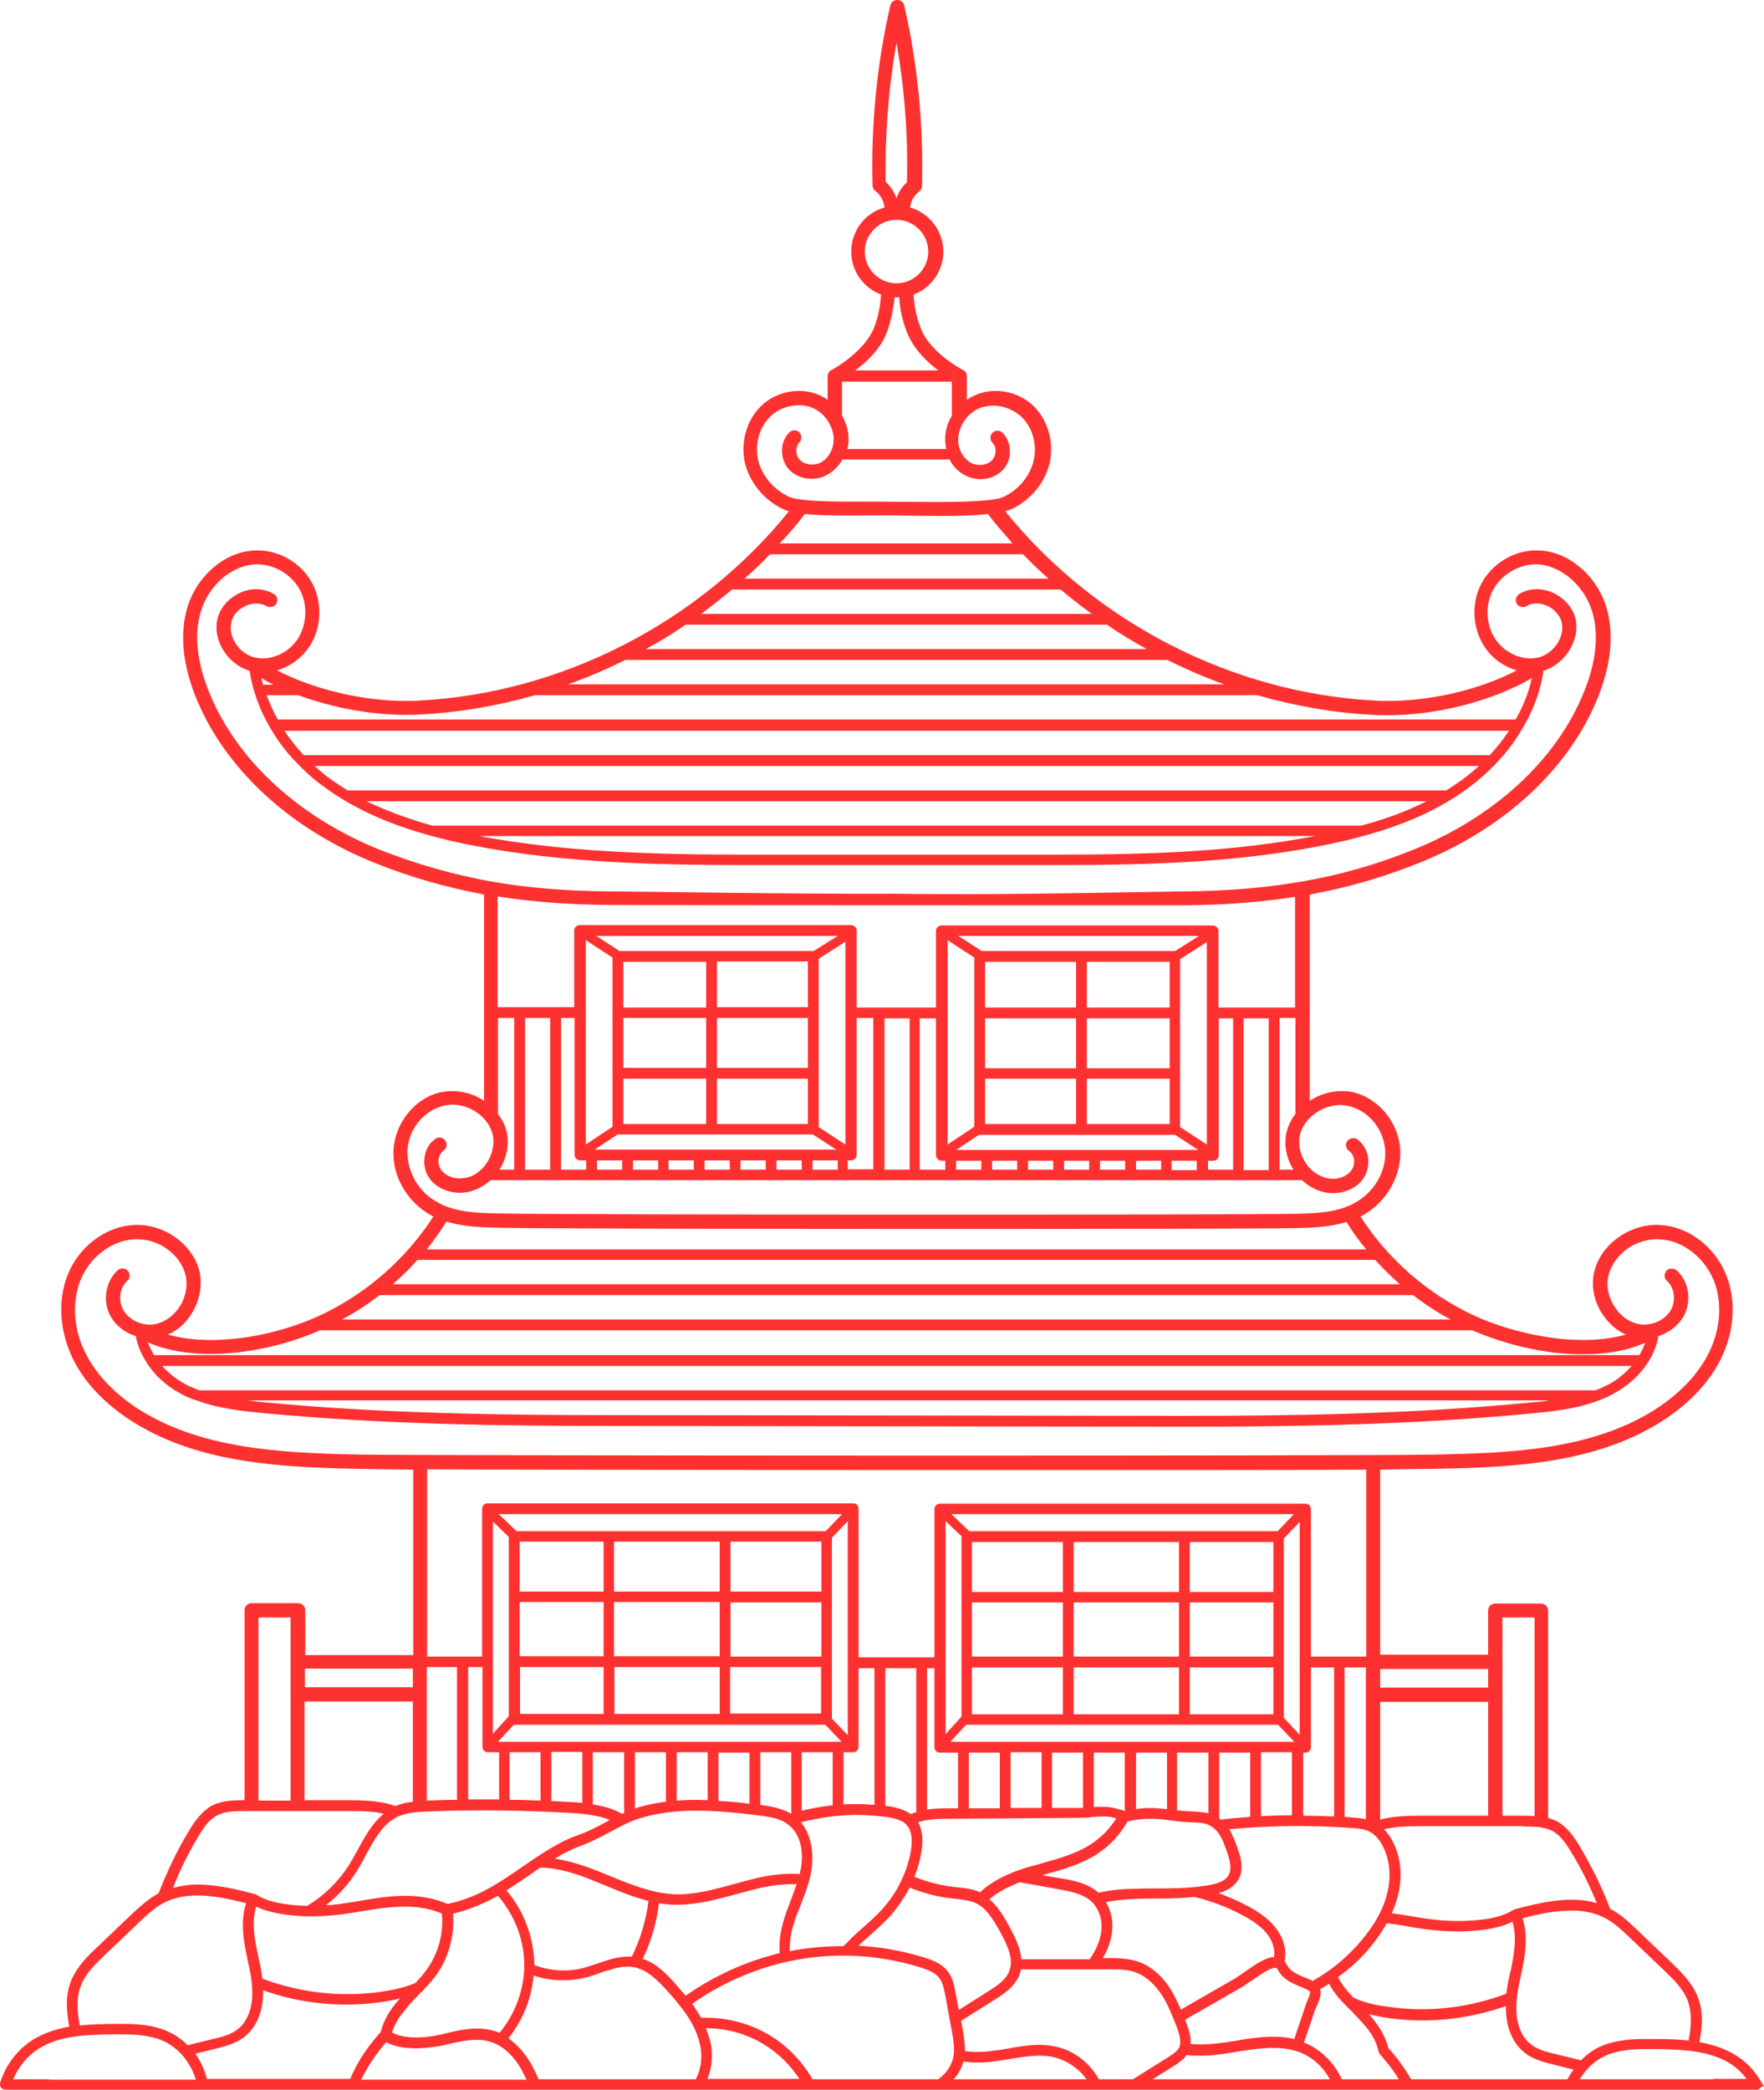<?xml version="1.0" encoding="UTF-8" standalone="no"?><svg xmlns="http://www.w3.org/2000/svg" xmlns:xlink="http://www.w3.org/1999/xlink" fill="#fe3131" height="539.9" preserveAspectRatio="xMidYMid meet" version="1" viewBox="0.0 0.0 455.9 539.9" width="455.9" zoomAndPan="magnify"><defs><clipPath id="a"><path d="M 0 0 L 455.898 0 L 455.898 539.898 L 0 539.898 Z M 0 0"/></clipPath></defs><g><g clip-path="url(#a)" id="change1_1"><path d="M 455.398 538.199 C 455.301 538.102 455.301 538 455.199 537.898 C 453.5 535 451.301 532.602 448.602 531 C 445.699 529.199 442.5 528.199 439.199 527.602 C 440 523.801 440.301 519.602 438.699 515.699 C 437.199 512.102 434.301 509.301 431.801 506.898 L 422.898 498.398 C 420.898 496.5 418.898 494.602 416.398 493.301 C 416.301 493.199 416.199 493.199 416.102 493.102 C 414 487.5 411.301 482.102 408.199 476.898 C 406.801 474.602 405.102 472.102 402.5 470.602 C 401.699 470.199 400.898 469.898 400.102 469.699 L 400.102 416.102 C 400.102 415.102 399.301 414.301 398.301 414.301 L 386.398 414.301 C 385.398 414.301 384.602 415.102 384.602 416.102 L 384.602 427.5 L 356.699 427.5 L 356.699 379.699 C 361.5 379.602 366 379.5 370.398 379.5 C 389.102 379.102 412.398 378.602 430.398 366.602 C 436.898 362.301 441.898 356.898 444.801 351 C 448.199 344 448.801 336.199 446.199 329.602 C 443.398 322.301 436.602 317 429.301 316.5 C 421.398 315.898 413.602 321.5 412 328.699 C 411.102 332.5 412.102 336.898 414.699 340.301 C 416.199 342.301 418.102 343.898 420.199 344.801 C 417 345.699 413.301 346.199 409.199 346.199 C 407.602 346.199 406 346.102 404.398 346 C 396.5 345.301 387.898 343.102 380.801 339.801 C 369 334.301 358.699 325.301 351.602 314.301 C 351.699 314.199 351.898 314.199 352 314.102 C 358.301 310.699 362.199 303.898 361.898 297.102 C 361.5 289.898 356.102 283.5 349.301 282.102 C 348.5 281.898 347.602 281.898 346.699 281.898 C 343.801 281.898 340.898 282.801 338.5 284.398 L 338.5 231.102 C 348 229.398 357 226.801 366.102 223.199 C 388.102 214.602 405.199 199.102 412.801 180.602 C 416.398 171.801 417.199 163.898 415.199 157 C 414 153 411.602 149.301 408.398 146.602 C 405 143.699 401.102 142.199 397.102 142.199 L 396.801 142.199 C 391 142.301 385.602 145.699 382.898 150.699 C 380.199 155.699 380.5 162.199 383.602 167 C 385.5 170 388.602 172.199 392 173.199 C 382.602 178.102 370.102 181.102 358.602 181.102 C 357.5 181.102 356.398 181.102 355.398 181 C 318.602 179.102 283.102 160.898 259.801 132.102 C 260.5 131.898 261 131.699 261.5 131.5 C 266.301 129.199 270 124.801 271.199 119.898 C 272.5 114.699 271 108.898 267.398 105.199 C 264.801 102.5 261.102 101 257.301 101 C 255.602 101 254 101.301 252.5 101.898 C 251.602 102.301 250.699 102.699 249.898 103.301 L 249.898 97.199 C 249.898 96.5 249.5 95.898 248.898 95.602 C 244.602 93.301 239.398 89.102 237.801 84.398 C 236.801 81.699 236.301 79.102 236.102 76.102 C 240.602 74.398 243.801 70.102 243.801 65 C 243.801 59.602 240.102 55 235.199 53.602 C 235.301 52.898 235.5 52.199 235.801 51.602 C 236.199 50.699 236.898 50 237.602 49.398 C 238 49.102 238.301 48.602 238.301 48 C 238.699 32.398 237.199 16.699 233.699 1.398 C 233.5 0.602 232.801 0 231.898 0 C 231 0 230.301 0.602 230.102 1.398 C 226.602 16.602 225.102 32.301 225.5 47.898 C 225.5 48.5 225.801 49 226.199 49.301 C 227 49.898 227.602 50.699 228 51.5 C 228.301 52.102 228.5 52.898 228.602 53.602 C 223.602 55 220 59.602 220 65 C 220 70.102 223.199 74.398 227.699 76.102 C 227.5 79.102 227 81.699 226 84.398 C 224.301 89 219.199 93.199 214.898 95.602 C 214.301 95.898 213.898 96.5 213.898 97.199 L 213.898 103.301 C 213.102 102.699 212.301 102.301 211.301 101.898 C 209.801 101.301 208.199 101 206.5 101 C 202.699 101 199 102.5 196.398 105.199 C 192.801 108.898 191.301 114.699 192.602 119.898 C 193.898 124.801 197.5 129.199 202.301 131.5 C 202.699 131.699 203.301 131.898 203.898 132.102 C 180.602 160.898 145.102 179.102 108.301 181 C 107.199 181.102 106.199 181.102 105.102 181.102 C 93.5 181.102 81.102 178.102 71.602 173.199 C 75 172.199 78 170 80 167 C 83.102 162.199 83.398 155.801 80.699 150.699 C 78 145.602 72.5 142.301 66.801 142.199 L 66.5 142.199 C 62.5 142.199 58.602 143.699 55.199 146.602 C 52 149.301 49.602 153 48.398 157 C 46.398 163.898 47.199 171.801 50.801 180.602 C 58.398 199 75.398 214.5 97.5 223.199 C 106.602 226.801 115.5 229.301 125.102 231.102 L 125.102 284.398 C 122.699 282.801 119.898 281.898 116.898 281.898 C 116 281.898 115.199 282 114.301 282.102 C 107.5 283.398 102.102 289.898 101.699 297.102 C 101.301 303.898 105.301 310.699 111.602 314.102 C 111.699 314.199 111.898 314.199 112 314.301 C 104.898 325.301 94.602 334.301 82.801 339.801 C 75.699 343.102 67.102 345.398 59.199 346 C 57.602 346.102 56 346.199 54.398 346.199 C 50.301 346.199 46.602 345.699 43.398 344.801 C 45.5 343.898 47.398 342.398 48.898 340.301 C 51.398 336.898 52.398 332.602 51.602 328.699 C 50 321.5 42.199 315.898 34.301 316.5 C 27 317 20.199 322.301 17.398 329.602 C 14.898 336.102 15.398 343.898 18.801 351 C 21.699 356.898 26.699 362.301 33.199 366.602 C 50.102 377.801 71.199 379.102 93.199 379.5 C 97.801 379.602 102.301 379.602 106.801 379.699 L 106.801 427.602 L 78.898 427.602 L 78.898 416 C 78.898 415 78.102 414.199 77.102 414.199 L 65 414.199 C 64 414.199 63.199 415 63.199 416 L 63.199 465.102 C 60.602 465.102 57.301 465.102 54.602 466.602 C 52 468.102 50.301 470.602 48.898 472.898 C 45.801 478 43.199 483.5 41 489.102 C 40.898 489.199 40.801 489.199 40.699 489.301 C 38.199 490.699 36.199 492.602 34.199 494.398 L 25.301 502.898 C 22.699 505.301 19.898 508.102 18.398 511.699 C 16.801 515.602 17.199 519.801 17.898 523.602 C 14.602 524.199 11.398 525.199 8.5 527 C 4.5 529.5 1.398 533.602 0 538.199 C 0 538.301 0 538.301 0 538.398 C 0 538.5 0 538.5 0 538.602 C 0 538.602 0 538.602 0 538.699 C 0 538.801 0 538.898 0.102 539 C 0.102 539.102 0.102 539.199 0.199 539.199 C 0.199 539.301 0.301 539.301 0.301 539.398 C 0.398 539.5 0.398 539.5 0.5 539.602 C 0.602 539.699 0.602 539.699 0.699 539.699 C 0.801 539.699 0.898 539.801 0.898 539.801 C 0.898 539.801 0.898 539.801 1 539.801 C 1.102 539.801 1.301 539.898 1.398 539.898 L 454 539.898 C 454.602 539.898 455.102 539.5 455.301 539 L 455.898 539.102 Z M 421 500.398 L 429.898 508.898 C 432.199 511.102 434.898 513.602 436.102 516.699 C 437.398 520 437.102 523.801 436.398 527.199 C 433.699 526.898 430.898 526.801 428.5 526.801 C 427.5 526.801 426.398 526.801 425.301 526.801 C 421.699 526.801 417.602 527 413.699 528.699 C 411.801 529.5 410.102 530.801 408.602 532.301 L 402.102 530.699 C 399.898 530.199 397.5 529.602 395.699 528.199 C 393.199 526.301 391.801 522.801 391.898 518.5 C 391.898 515.801 392.5 513 393.102 510.301 C 393.301 509.199 393.602 508 393.801 506.801 C 394.301 503.898 394.801 499.602 393.5 495.602 C 397.602 494.5 401.898 493.602 406.102 493.602 C 409.602 493.602 412.602 494.301 415.102 495.699 C 417.301 496.898 419.199 498.699 421 500.398 Z M 388.301 417.898 L 396.602 417.898 L 396.602 469.199 C 395.699 469.199 394.801 469.102 393.898 469.102 L 388.301 469.102 Z M 393.898 471.801 L 393.898 471.898 C 396.301 471.898 399.102 471.898 401.301 473.102 C 403.301 474.199 404.801 476.398 406 478.398 C 408.602 482.602 410.801 487.102 412.699 491.699 C 410.699 491.102 408.602 490.801 406.199 490.801 C 401.199 490.801 395.898 492.102 391.398 493.301 C 391.301 493.301 391.301 493.398 391.199 493.398 C 391.102 493.398 391.102 493.398 391 493.5 C 387.199 496 380.398 496.301 376.699 496.301 C 374.801 496.301 372.801 496.199 371.199 496 C 368.898 495.801 366.602 495.398 364.301 495 C 362.898 494.801 361.301 494.5 359.699 494.301 C 360.5 492.5 361.102 490.699 361.5 488.898 C 362.602 483.801 361.801 478.699 359.398 474.801 C 358.898 474 358.301 473.199 357.699 472.602 C 360.801 471.898 364.102 471.801 367.398 471.801 Z M 306.602 522.602 C 306.5 522.301 306.398 522.102 306.301 521.801 L 320.602 513.602 C 321.5 513.102 322.5 512.301 323.699 511.602 C 325.602 510.199 328.199 508.398 329.602 508.398 C 329.699 508.398 329.801 508.398 329.801 508.398 C 329.898 508.398 330 508.5 330.199 508.801 C 331.5 511.398 334.102 512.5 336.199 513.301 C 337.102 513.699 338.102 514.102 338.5 514.5 C 338.801 514.801 338.199 516.102 337.898 516.898 C 337.699 517.301 337.5 517.801 337.398 518.199 L 334.5 526.801 C 332.801 526.398 331.102 526.199 329.102 526.199 C 325.801 526.199 322.398 526.699 319.102 527.301 L 318.5 527.398 C 315.898 527.801 313 528.199 310.301 528.199 C 309.398 528.199 308.602 528.102 307.699 528.102 C 307.898 526.398 307.301 524.5 306.602 522.602 Z M 201.5 504.602 C 192.801 506.699 184.5 510.5 177.199 515.602 C 176.301 514.602 175.5 513.602 174.602 512.602 C 172.199 509.898 169.602 507.199 166.102 506.102 C 168.301 501.602 169.699 496.699 170.301 491.699 C 171.5 491.898 172.801 492.102 174 492.102 C 174.398 492.102 174.801 492.102 175.199 492.102 C 180.301 492.102 185.301 490.699 190.199 489.398 C 191.398 489.102 192.699 488.699 193.898 488.398 C 196.5 487.699 200.5 486.801 204.5 486.801 C 205 486.801 205.398 486.801 205.898 486.801 C 205.398 488.199 204.898 489.5 204.398 490.898 C 203.699 492.801 202.898 494.699 202.398 496.699 C 201.602 499.5 201.301 502.102 201.5 504.602 Z M 107.898 515.699 C 108.301 515.199 109.301 514.301 109.301 514.301 C 110.5 513 111.699 511.699 112.801 510.199 C 116 505.699 117.5 500 117.102 494.398 C 121.398 493.398 125.199 491.699 128.699 489.801 C 133.102 494.898 135.602 501.5 135.5 508.102 C 135.398 514.199 133.102 520.398 129.102 525.199 C 128.699 525 128.199 524.801 127.699 524.699 C 126.301 524.301 124.898 524.102 123.301 524.102 C 120.5 524.102 117.699 524.699 115 525.398 L 113.699 525.699 C 111.699 526.102 109.602 526.398 107.699 526.398 C 105.102 526.398 102.898 526 101.301 525.102 C 102 523 103.102 521.199 104.102 520 C 105.199 518.5 106.5 517.102 107.898 515.699 Z M 99.602 514.398 C 96.301 515 92.898 515.199 89.602 515.199 C 82.102 515.199 74.801 513.801 67.801 511.199 C 67.602 509.301 67.199 507.5 66.801 505.699 C 66.602 504.602 66.301 503.398 66.102 502.301 C 65.398 498.301 65.398 495.199 66.199 492.602 C 70.602 494.699 76.898 495.102 80.398 495.102 C 82.398 495.102 84.398 495 86.301 494.801 C 88.699 494.602 91 494.199 93.398 493.801 C 96.801 493.199 100.398 492.699 103.898 492.602 C 107.699 492.5 111.301 493.102 114.199 494.398 C 114.699 499.398 113.301 504.602 110.398 508.699 C 109.5 510 108.398 511.199 107.398 512.301 C 105.301 513.199 102.801 513.898 99.602 514.398 Z M 130.898 488.398 C 132.898 487.102 134.898 485.801 136.898 484.398 C 137.801 483.801 138.699 483.102 139.602 482.5 C 144.602 482.602 149.602 484.301 153.398 485.898 C 154.398 486.301 156.602 487.199 156.602 487.199 C 160.199 488.699 163.801 490.199 167.602 491.102 C 167 496.102 165.5 501 163.301 505.5 C 163 505.5 162.699 505.5 162.398 505.5 C 159.602 505.5 157 506.398 154.398 507.301 C 153.102 507.699 151.801 508.199 150.5 508.5 C 146.5 509.5 142.102 509.199 138.102 507.699 C 138 500.699 135.5 493.801 130.898 488.398 Z M 128.699 450 L 132.801 445.602 C 132.898 445.602 132.898 445.602 133 445.602 L 213.301 445.602 L 217.5 450 Z M 150.5 452.602 L 150.5 465.801 C 149.602 465.699 148.699 465.602 147.801 465.602 C 146 465.5 144.301 465.398 142.5 465.301 L 142.5 452.602 Z M 139.699 452.699 L 139.699 465.199 C 137 465.102 134.398 465 131.699 465 L 131.699 452.699 Z M 110.398 428 L 110.398 379.602 C 124.102 379.801 340.199 379.898 353.102 379.699 L 353.102 428 L 338.801 428 L 338.801 389.898 C 338.801 389.102 338.199 388.5 337.398 388.5 L 242.898 388.5 C 242.102 388.5 241.5 389.102 241.5 389.898 L 241.5 428.199 L 221.898 428.199 L 221.898 389.801 C 221.898 389 221.301 388.398 220.5 388.398 L 126 388.398 C 125.199 388.398 124.602 389 124.602 389.801 L 124.602 428 Z M 118.102 430.699 L 118.102 465 C 115.602 465 110.398 465.199 110.301 465.199 L 110.301 430.699 Z M 353 430.801 L 353 470 C 352 469.801 351 469.699 349.898 469.602 C 349.102 469.5 348.301 469.5 347.5 469.398 L 347.5 430.801 Z M 336.801 452.801 L 337.398 452.801 C 338.199 452.801 338.801 452.199 338.801 451.398 L 338.801 430.801 L 344.801 430.801 L 344.801 469.301 C 342.102 469.199 339.398 469.102 336.801 469.102 Z M 245.602 450 L 249.699 445.602 L 330.301 445.602 L 334.5 450 Z M 333.898 452.699 L 333.898 469 C 331.199 469 328.5 469.102 325.898 469.199 L 325.898 452.699 Z M 323.102 452.801 L 323.102 469.398 C 320.602 469.602 318 469.801 315.5 470.102 C 315.398 470 315.199 469.898 315.102 469.801 L 315.102 452.801 Z M 312.301 452.801 L 312.301 468.5 C 310.801 468.102 309.301 468.102 308 468 C 306.801 468 305.5 467.801 304.199 467.699 L 304.199 452.801 Z M 301.602 452.801 L 301.602 467.398 C 300.199 467.301 298.801 467.102 297.301 467.102 C 296 467.102 294.801 467.199 293.602 467.398 L 293.602 452.801 Z M 238.102 478.602 C 238.699 475.398 238.398 472.801 237.301 470.801 C 239.301 470.102 241.801 469.898 244.301 469.898 C 244.301 469.898 280.398 469.699 281.199 469.602 L 281.301 469.602 C 281.398 469.602 281.5 469.602 281.602 469.5 C 282.699 469.398 284 469.301 285.102 469.301 C 286.199 469.301 286.898 469.398 287.398 469.5 C 287.801 469.602 288.102 469.699 288.5 469.801 C 286.801 472.5 284.5 474.801 281.898 476.5 C 278.199 478.898 273.801 480.102 269.602 481.301 C 268.199 481.699 266.801 482.102 265.301 482.5 C 260.102 484.102 256.102 486.199 253.301 488.898 C 253.199 488.898 253.199 488.801 253.102 488.801 C 251.301 488 249.301 487.801 247.5 487.602 C 247.199 487.602 246.801 487.5 246.5 487.5 C 243 487.102 239.602 486.199 236.301 484.898 C 237.102 483.102 237.699 480.898 238.102 478.602 Z M 235.398 468.699 C 233.602 467.398 231.301 466.898 229.301 466.602 C 229.102 466.602 229 466.602 228.801 466.602 L 228.801 431 L 236.801 431 L 236.801 468.199 C 236.301 468.301 235.898 468.5 235.398 468.699 Z M 242.898 452.801 L 247.602 452.801 L 247.602 467.199 L 244.301 467.199 C 242.699 467.199 241.102 467.301 239.602 467.5 L 239.602 431 L 241.5 431 L 241.5 451.398 C 241.5 452.199 242.102 452.801 242.898 452.801 Z M 307.5 428 L 307.5 414 L 329.102 414 L 329.102 428 Z M 329.102 430.801 L 329.102 442.898 L 307.5 442.898 L 307.5 430.801 Z M 307.5 411.301 L 307.5 398.398 L 329.102 398.398 L 329.102 411.301 Z M 250.5 395.602 L 245.898 391.199 L 334.398 391.199 L 330.199 395.602 Z M 277.5 428 L 277.5 414 L 304.699 414 L 304.699 428 Z M 304.699 430.801 L 304.699 442.898 L 277.5 442.898 L 277.5 430.801 Z M 277.5 411.301 L 277.5 398.398 L 304.699 398.398 L 304.699 411.301 Z M 251.199 428 L 251.199 414 L 274.699 414 L 274.699 428 Z M 274.699 430.801 L 274.699 442.898 L 251.199 442.898 L 251.199 430.801 Z M 251.199 411.301 L 251.199 398.398 L 274.699 398.398 L 274.699 411.301 Z M 248.5 396.898 L 248.5 443.5 L 244.398 448 L 244.398 392.996 Z M 250.398 467.199 L 250.398 452.801 L 258.398 452.801 L 258.398 467.199 Z M 261.199 467.102 L 261.199 452.699 L 269.199 452.699 L 269.199 467.102 Z M 271.898 467.102 L 271.898 452.801 L 279.898 452.801 L 279.898 467.102 C 279.602 467.102 279.199 467.102 279 467.102 Z M 288.301 467.199 C 287.5 467 286.5 466.801 285.102 466.801 C 284.301 466.801 283.5 466.801 282.699 466.898 L 282.699 452.801 L 290.699 452.801 L 290.699 467.898 C 290.301 467.699 289.801 467.602 289.398 467.5 C 289.102 467.398 288.699 467.301 288.301 467.199 Z M 331.801 443.801 L 331.801 397.5 L 335.898 393.199 L 335.898 448.199 Z M 188.801 428 L 188.801 414 L 212.301 414 L 212.301 428 Z M 212.199 430.699 L 212.199 442.699 L 188.699 442.699 L 188.699 430.699 Z M 188.801 411.199 L 188.801 398.301 L 212.199 398.301 L 212.301 398.398 L 212.301 411.199 Z M 133.5 395.602 L 128.898 391.199 L 217.602 391.199 L 213.398 395.602 Z M 158.699 427.898 L 158.699 413.898 L 186 413.898 L 186 427.898 Z M 186 430.699 L 186 442.801 L 158.801 442.801 L 158.801 430.699 Z M 158.699 411.199 L 158.699 398.301 L 186 398.301 L 186 411.199 Z M 134.301 427.898 L 134.301 413.898 L 156 413.898 L 156 427.898 Z M 156 430.699 L 156 442.801 L 134.398 442.801 L 134.398 430.699 Z M 134.301 411.199 L 134.301 398.301 L 156 398.301 L 156 411.199 Z M 131.5 397.102 L 131.5 443.398 L 127.398 447.898 L 127.398 393.102 Z M 215 397.301 L 219.102 393 L 219.102 448.301 L 215 444 Z M 218 452.699 L 220.5 452.699 C 221.301 452.699 221.898 452.102 221.898 451.301 L 221.898 431 L 226 431 L 226 466.301 C 224.5 466.199 223.102 466.102 221.602 466.102 C 220.398 466.102 219.199 466.102 218 466.199 Z M 121 430.699 L 124.699 430.699 L 124.699 451.301 C 124.699 452.102 125.301 452.699 126.102 452.699 L 129 452.699 L 129 464.898 C 126.301 464.898 123.602 464.898 121 464.898 Z M 215.199 452.699 L 215.199 466.398 C 212.5 466.699 209.801 467.199 207.199 467.801 L 207.199 452.699 Z M 204.5 452.699 L 204.5 468.602 C 201.898 467.102 198.801 466.602 196.5 466.301 L 196.5 452.699 Z M 193.699 452.801 L 193.699 466 C 191.102 465.699 188.398 465.398 185.699 465.301 L 185.699 452.801 Z M 182.898 452.699 L 182.898 465.102 C 182 465.102 181.102 465 180.199 465 C 178.398 465 176.602 465.102 174.898 465.199 L 174.898 452.699 Z M 172.102 452.699 L 172.102 465.5 C 169.5 465.801 167.102 466.301 164.801 467 C 164.602 467.102 164.301 467.199 164.102 467.301 L 164.102 452.699 Z M 153.199 452.699 L 161.301 452.699 L 161.301 468.398 C 161.102 468.5 160.898 468.602 160.699 468.602 C 158.5 467.301 155.898 466.602 153.199 466.199 Z M 165.602 469.699 C 169.898 468.398 174.699 467.801 180.199 467.801 C 185.5 467.801 190.898 468.398 195.898 469 C 199 469.398 201.699 469.801 203.699 471.398 C 207.301 474.102 207.699 479.199 206.898 483.199 C 206.801 483.5 206.699 483.898 206.699 484.199 C 206 484.102 205.301 484.102 204.602 484.102 C 200.301 484.102 196.102 485 193.301 485.801 C 192 486.102 190.801 486.5 189.5 486.801 C 184.5 488.199 179.301 489.602 174.199 489.398 C 168.5 489.102 163 486.898 157.699 484.699 C 157.699 484.699 155.5 483.801 154.5 483.398 C 151.398 482.199 147.5 480.801 143.398 480.199 C 145.602 478.801 147.898 477.699 150.301 476.801 C 152.801 475.898 155.199 474.602 157.5 473.398 C 160.102 472 162.801 470.5 165.602 469.699 Z M 205 497.5 C 205.5 495.602 206.301 493.801 207 492 C 208 489.398 209.102 486.602 209.602 483.801 C 210.398 479.699 210 474.398 207 470.801 C 211.699 469.602 216.699 468.898 221.602 468.898 C 224 468.898 226.5 469.102 228.898 469.398 C 230.898 469.699 233.199 470.102 234.398 471.602 C 235.602 473 235.898 475.199 235.398 478.301 C 234.398 483.699 232 488.699 228.398 492.801 C 226.699 494.801 224.699 496.5 222.699 498.301 C 221.602 499.301 220.5 500.199 219.5 501.301 C 219 501.801 218.5 502.301 218 502.801 C 213.301 502.801 208.699 503.199 204.102 504.102 C 204.102 502 204.301 499.801 205 497.5 Z M 224.602 500.199 C 226.602 498.398 228.699 496.602 230.5 494.5 C 232.301 492.398 233.801 490.102 235.102 487.699 C 238.699 489.102 242.398 490.102 246.199 490.5 L 247.199 490.602 C 248.898 490.801 250.602 491 252 491.602 C 255 492.898 256.801 496.102 258.699 499.5 C 260.398 502.699 262 506.102 260.898 509.102 C 260.102 511.398 257.801 513 255.199 514.602 L 247.801 519.301 L 247 515 C 246.699 513.199 246.301 511.102 245 509.398 C 243.5 507.398 241.102 506.398 238.699 505.699 C 233.199 504 227.602 503 221.898 502.699 C 222.699 501.898 223.699 501 224.602 500.199 Z M 261.102 498.199 C 259.801 495.801 258.199 492.801 255.699 490.699 C 257.699 489 260.301 487.5 263.602 486.301 L 273.602 488.102 C 276.301 488.602 279.801 489.199 282 491.199 C 283.699 492.699 284.699 495.199 284.699 497.699 C 284.699 501 283.102 504 281.801 505.898 C 281.699 506 281.699 506.102 281.602 506.199 L 264 506.199 C 263.699 503.301 262.398 500.602 261.102 498.199 Z M 283.898 489 C 281.102 486.5 277.301 485.801 274.199 485.301 L 269.398 484.5 C 269.699 484.398 270 484.301 270.301 484.199 C 274.699 483 279.301 481.699 283.398 479.102 C 286.699 477 289.5 474 291.398 470.602 C 293.301 470.102 295.199 469.898 297.199 469.898 C 299.301 469.898 301.301 470.102 303.199 470.398 C 304.699 470.602 306.301 470.801 307.898 470.801 C 309.602 470.898 311.602 470.898 313 471.801 C 313 471.801 313.102 471.801 313.102 471.898 C 315.102 473.102 316.102 475.5 317 478.199 C 317.801 480.301 318.5 482.801 317.5 484.5 C 316.602 486.102 314.301 486.699 312.699 487 C 308.301 487.801 303.699 487.898 299.199 487.898 C 297.199 487.898 295.199 487.898 293.102 488 C 289.699 488 286.602 488.398 283.898 489 Z M 285.801 491.398 C 288 491 290.5 490.699 293.398 490.602 C 295.398 490.5 297.5 490.5 299.398 490.5 C 302.398 490.5 305.602 490.398 308.699 490.102 C 313 491.102 317.102 492.699 320.898 494.699 C 323.398 496 326.5 497.898 328.199 500.699 C 329.102 502.199 329.5 504 329.301 505.602 C 327.102 505.699 324.5 507.5 321.898 509.301 C 320.898 510 319.898 510.699 319.102 511.199 L 305.199 519.199 C 304.398 517.301 303.5 515.5 302.398 513.699 C 300.898 511.398 298.398 508.5 294.699 507 C 292.102 506 289.301 505.898 286.602 505.898 L 285 505.898 C 286.699 503.102 287.5 500.199 287.5 497.5 C 287.5 495.398 286.898 493.199 285.801 491.398 Z M 337.199 510.898 C 335.398 510.199 333.398 509.301 332.602 507.602 C 332.398 507.301 332.199 507 332 506.801 C 332.5 504.398 332 501.602 330.602 499.398 C 328.5 495.898 325 493.801 322.199 492.301 C 319.898 491.102 317.398 490 314.898 489.102 C 316.801 488.602 318.801 487.602 320 485.699 C 321.602 483 320.699 479.801 319.699 477.102 C 319.102 475.5 318.5 473.898 317.699 472.602 C 328.301 471.602 339.102 471.5 349.699 472.301 C 351.301 472.398 352.699 472.602 353.898 473.199 C 355.102 473.801 356.102 474.801 357 476.301 C 359 479.602 359.602 484.102 358.699 488.398 C 357.898 492.199 356 496.102 353 499.898 C 349.301 504.699 344.602 508.801 339.199 511.801 C 338.699 511.5 338 511.199 337.199 510.898 Z M 384.602 469.102 L 367.398 469.102 C 363.801 469.102 360.102 469.199 356.699 470.102 L 356.699 439.699 L 384.602 439.699 Z M 355.301 501.602 C 356.5 500 357.5 498.5 358.398 496.898 C 360.301 497.102 362.199 497.398 363.801 497.699 C 366.102 498.102 368.5 498.5 370.801 498.699 C 372.699 498.898 374.699 499 376.699 499 C 380.199 499 386.5 498.699 390.898 496.5 C 391.699 499.102 391.699 502.199 391 506.199 C 390.801 507.301 390.602 508.5 390.301 509.602 C 389.898 511.398 389.5 513.301 389.301 515.102 C 382.301 517.699 375 519.102 367.5 519.102 C 364.102 519.102 360.801 518.801 357.5 518.301 C 354.301 517.801 351.898 517.102 349.801 516.102 C 348.699 515 347.699 513.801 346.801 512.5 C 346.5 512 346.102 511.398 345.801 510.801 C 349.301 508.301 352.602 505.199 355.301 501.602 Z M 384.602 431.199 L 384.602 436 L 356.699 436 L 356.699 431.199 Z M 231.699 11.102 C 233.801 23 234.699 35.102 234.398 47.102 C 233.5 47.898 232.699 48.898 232.199 50 C 232 50.398 231.801 50.898 231.699 51.301 C 231.602 50.801 231.398 50.398 231.102 49.898 C 230.602 48.801 229.801 47.801 228.898 47 C 228.699 35 229.602 22.898 231.699 11.102 Z M 223.5 65 C 223.5 60.5 227.199 56.801 231.699 56.801 C 236.199 56.801 239.898 60.5 239.898 65 C 239.898 69.5 236.199 73.199 231.699 73.199 C 227.199 73.199 223.5 69.5 223.5 65 Z M 229.301 85.602 C 230.301 82.699 230.898 80 231.199 76.801 C 231.398 76.801 231.602 76.801 231.801 76.801 C 232 76.801 232.199 76.801 232.398 76.801 C 232.602 80 233.199 82.699 234.301 85.602 C 235.898 89.898 239.398 93.398 242.5 95.699 L 221 95.699 C 224.102 93.5 227.699 90 229.301 85.602 Z M 246 98.602 L 246 107.398 C 244.602 109.699 244 112.398 244.398 115.102 C 244.398 115.398 244.5 115.699 244.602 116 L 219 116 C 219.102 115.699 219.102 115.301 219.199 115 C 219.602 112.301 218.898 109.602 217.602 107.301 L 217.602 98.602 Z M 203.801 128.301 C 199.898 126.398 197 123 196 119.102 C 195 115.102 196.102 110.602 198.898 107.801 C 200.801 105.801 203.602 104.699 206.398 104.699 C 207.602 104.699 208.801 104.898 209.801 105.301 C 213.398 106.699 215.898 110.801 215.398 114.5 C 215.102 116.699 213.801 118.602 212.102 119.5 C 210.398 120.398 208 120.102 206.801 118.898 C 206.199 118.301 205.801 117.398 205.801 116.398 C 205.801 115.602 206.102 114.801 206.602 114.301 C 206.898 114 207.102 113.5 207.102 113 C 207.102 112.5 206.898 112.102 206.602 111.699 C 205.898 111 204.699 111 204 111.699 C 202.801 112.898 202.102 114.602 202.102 116.398 C 202.102 118.301 202.801 120.199 204.102 121.5 C 205.5 122.898 207.5 123.699 209.699 123.699 C 211.102 123.699 212.5 123.398 213.699 122.699 C 215.398 121.801 216.801 120.398 217.699 118.699 L 245.398 118.699 C 246.301 120.5 247.699 121.898 249.398 122.801 C 250.602 123.398 252 123.801 253.398 123.801 C 255.5 123.801 257.602 123 259 121.602 C 260.301 120.301 261.102 118.398 261 116.5 C 261 114.699 260.301 113 259.102 111.801 C 258.398 111.102 257.199 111.102 256.5 111.801 C 255.801 112.5 255.801 113.699 256.5 114.398 C 257 114.898 257.301 115.602 257.301 116.5 C 257.301 117.5 256.898 118.398 256.301 119 C 255.102 120.199 252.699 120.5 251 119.602 C 249.301 118.699 248 116.801 247.699 114.602 C 247.199 110.898 249.699 106.801 253.301 105.398 C 254.398 105 255.5 104.801 256.699 104.801 C 259.5 104.801 262.301 106 264.199 107.898 C 267 110.699 268.102 115.199 267.102 119.199 C 266.102 123.102 263.199 126.602 259.301 128.398 C 258.102 129 254.102 129.699 242.199 129.699 C 238.602 129.699 226.102 129.602 226.102 129.602 C 224.102 129.602 221.801 129.602 219.5 129.602 C 211 129.602 205.602 129.199 203.801 128.301 Z M 208 132.801 C 210.898 133.102 214.801 133.199 219.801 133.199 C 222.102 133.199 232.398 133.102 233.398 133.199 C 236 133.199 239.301 133.301 242.699 133.301 C 248.102 133.301 252.199 133.199 255.301 132.801 C 257.301 135.398 259.5 137.898 261.699 140.398 L 201.5 140.398 C 203.801 138 206 135.5 208 132.801 Z M 199 143.199 L 264.398 143.199 C 266.5 145.398 268.699 147.5 271 149.5 L 192.398 149.5 C 194.699 147.5 196.898 145.398 199 143.199 Z M 189.199 152.301 L 274.102 152.301 C 276.699 154.5 279.398 156.602 282.199 158.602 L 181.199 158.602 C 183.898 156.602 186.602 154.5 189.199 152.301 Z M 177.199 161.398 L 286.102 161.398 C 289.398 163.699 292.898 165.801 296.398 167.699 L 166.898 167.699 C 170.398 165.801 173.898 163.699 177.199 161.398 Z M 161.602 170.5 L 301.699 170.5 C 306.5 172.898 311.398 175 316.398 176.801 L 146.801 176.801 C 151.898 175 156.801 172.898 161.602 170.5 Z M 77.102 179.602 C 85.699 182.801 95.699 184.699 105 184.699 C 106.102 184.699 107.301 184.699 108.398 184.602 C 118.5 184.102 128.5 182.398 138.301 179.602 L 324.898 179.602 C 334.699 182.398 344.801 184.199 355 184.699 C 356.102 184.801 357.301 184.801 358.398 184.801 C 371.5 184.801 385.699 181.102 395.898 175.199 C 395.102 178.801 393.699 182.5 391.699 185.898 L 71.801 185.898 C 70.602 183.801 69.699 181.699 68.898 179.602 Z M 111.699 213.301 C 105.301 211.5 99.699 209.398 94.699 207 L 368.699 207 C 363.801 209.5 358.199 211.602 351.801 213.301 Z M 339.898 216 C 319 220 298.102 220.801 273 220.801 C 266.602 220.801 198.801 220.801 192.602 220.801 C 170 220.801 146.102 220.199 123.801 216 Z M 89.801 204.199 C 88.398 203.301 87 202.398 85.699 201.5 C 84.102 200.398 82.699 199.102 81.301 197.898 L 382.199 197.898 C 380.801 199.199 379.301 200.398 377.699 201.602 C 376.398 202.5 375.102 203.398 373.801 204.199 Z M 78.5 195.102 C 76.602 193.102 75 191 73.5 188.801 L 390 188.801 C 388.5 191 386.898 193.102 385 195.102 Z M 68 176.898 C 67.801 176.301 67.699 175.801 67.602 175.199 C 68.602 175.801 69.602 176.398 70.699 176.898 Z M 98.801 219.801 C 77.699 211.5 61.398 196.699 54.199 179.199 C 50.898 171.199 50.102 164.102 51.898 158 C 54 151 60.199 145.801 66.5 145.801 L 66.699 145.801 C 71.102 145.898 75.398 148.5 77.5 152.398 C 79.602 156.301 79.301 161.301 77 165 C 75 168.102 71.398 170.102 67.898 170.102 C 67.199 170.102 66.602 170 65.898 169.898 C 61.801 168.898 58.898 164.602 59.801 160.699 C 60.199 158.801 61.801 157.199 63.801 156.398 C 65.602 155.699 67.5 155.801 68.898 156.602 C 69.699 157.102 70.898 156.801 71.398 156 C 71.898 155.102 71.699 154 70.801 153.5 C 68.398 152 65.301 151.801 62.398 153 C 59.301 154.301 56.898 156.898 56.199 159.898 C 54.898 165.398 58.801 171.602 64.5 173.301 C 65.398 179 67.5 184.5 70.898 189.801 C 72.602 192.5 74.699 195.102 77 197.398 C 79.199 199.699 81.602 201.801 84.199 203.602 C 93.699 210.5 105.898 215.301 122.5 218.5 C 145.199 222.898 169.699 223.5 192.699 223.5 C 198.898 223.5 266.699 223.5 273.102 223.5 C 298.5 223.5 319.801 222.699 341 218.602 C 357.602 215.398 369.801 210.699 379.301 203.699 C 381.898 201.801 384.301 199.699 386.5 197.398 C 388.801 195 390.801 192.5 392.5 189.801 C 395.898 184.5 398.102 179 398.898 173.301 C 404.5 171.602 408.398 165.398 407.199 159.898 C 406.5 156.898 404.102 154.301 401 153 C 398.102 151.801 394.898 152 392.602 153.5 C 392.199 153.801 391.898 154.199 391.801 154.602 C 391.699 155 391.801 155.602 392 156 C 392.5 156.801 393.699 157.102 394.5 156.602 C 395.898 155.699 397.801 155.699 399.602 156.398 C 401.602 157.199 403.102 158.898 403.602 160.699 C 404.5 164.5 401.602 168.898 397.5 169.898 C 396.898 170 396.199 170.102 395.5 170.102 C 392 170.102 388.398 168.102 386.398 165 C 384 161.301 383.801 156.301 385.898 152.398 C 388 148.5 392.301 145.898 396.699 145.801 L 396.898 145.801 C 403.102 145.801 409.398 151.102 411.5 158 C 413.301 164.102 412.5 171.199 409.199 179.199 C 402 196.699 385.699 211.5 364.602 219.801 C 355.301 223.5 346.102 226.102 336.199 227.801 L 336.102 227.801 C 326.898 229.398 317 230.199 306 230.301 C 300 230.398 267.5 231 251.602 231 C 245.102 231 238.398 231 231.102 230.898 C 203.301 231 163.602 230.301 157.398 230.301 C 146.301 230.199 136.5 229.398 127.301 227.801 L 127.199 227.801 C 117.301 226 108.102 223.398 98.801 219.801 Z M 334.301 302.199 L 330.699 302.199 L 330.699 263 L 334.801 263 L 334.801 287.801 C 333.801 289.102 333 290.602 332.602 292.199 C 331.699 295.5 332.398 299.199 334.301 302.199 Z M 314.898 260.301 L 314.898 240.5 C 314.898 239.699 314.199 239.102 313.398 239.102 L 243.398 239.102 C 242.602 239.102 241.898 239.699 241.898 240.5 L 241.898 260.301 L 221.398 260.301 L 221.398 240.398 C 221.398 239.602 220.699 239 219.898 239 L 149.898 239 C 149.102 239 148.398 239.602 148.398 240.398 L 148.398 260.199 L 128.602 260.199 L 128.602 231.602 C 137.398 233 146.801 233.699 157.301 233.801 C 163.398 233.898 299.898 233.898 306 233.898 C 316.5 233.801 325.801 233.102 334.699 231.699 L 334.699 260.301 Z M 327.898 263.102 L 327.898 302.301 L 321.398 302.301 L 321.398 263.102 Z M 312.199 299.898 L 313.5 299.898 C 314.301 299.898 315 299.301 315 298.5 L 315 263.102 L 318.699 263.102 L 318.699 302.199 L 312.199 302.199 Z M 247.102 297.102 L 253 293.199 C 253.102 293.199 253.102 293.199 253.199 293.199 L 303.699 293.199 L 309.699 297.102 Z M 309.301 299.898 L 309.301 302.301 L 302.801 302.301 L 302.801 299.898 Z M 300.102 299.898 L 300.102 302.199 L 293.602 302.199 L 293.602 299.898 Z M 290.801 299.898 L 290.801 302.199 L 284.301 302.199 L 284.301 299.898 Z M 281.5 299.898 L 281.5 302.199 L 275 302.199 L 275 299.898 Z M 272.199 299.898 L 272.199 302.199 L 265.699 302.199 L 265.699 299.898 Z M 262.898 299.898 L 262.898 302.199 L 256.398 302.199 L 256.398 299.898 Z M 280.898 276 L 280.898 263.102 L 302.301 263.102 L 302.301 276 Z M 302.301 278.699 L 302.301 290.398 L 280.898 290.398 L 280.898 278.699 Z M 280.898 260.301 L 280.898 248.5 L 302.301 248.5 L 302.301 260.301 Z M 253.699 245.699 L 247.699 241.801 L 309.898 241.801 L 303.699 245.699 Z M 254.602 276 L 254.602 263.102 L 278.102 263.102 L 278.102 276 Z M 278.102 278.699 L 278.102 290.398 L 254.602 290.398 L 254.602 278.699 Z M 254.602 260.301 L 254.602 248.5 L 278.102 248.5 L 278.102 260.301 Z M 251.801 247.398 L 251.801 291.102 L 244.898 295.699 L 244.898 242.898 Z M 247.102 299.898 L 253.602 299.898 L 253.602 302.199 L 247.102 302.199 Z M 305 291.199 L 305 247.801 L 311.898 243.398 L 311.898 295.699 Z M 243.398 299.898 L 244.301 299.898 L 244.301 302.199 L 237.699 302.199 L 237.699 263.102 L 241.898 263.102 L 241.898 298.5 C 242 299.301 242.602 299.898 243.398 299.898 Z M 235.102 263.102 L 235.102 302.199 L 228.602 302.199 L 228.602 263.102 Z M 225.699 263 L 225.699 302.102 L 219.102 302.102 L 219.102 299.801 L 219.898 299.801 C 220.699 299.801 221.398 299.199 221.398 298.398 L 221.398 263 Z M 153.699 297 L 159.602 293.102 L 210.102 293.102 L 216.102 297 Z M 207.199 299.801 L 207.199 302.199 L 200.699 302.199 L 200.699 299.801 Z M 197.898 299.801 L 197.898 302.199 L 191.398 302.199 L 191.398 299.801 Z M 188.602 299.801 L 188.602 302.199 L 182.102 302.199 L 182.102 299.801 Z M 179.301 299.801 L 179.301 302.199 L 172.801 302.199 L 172.801 299.801 Z M 170.102 299.801 L 170.102 302.199 L 163.602 302.199 L 163.602 299.801 Z M 160.801 299.801 L 160.801 302.199 L 154.301 302.199 L 154.301 299.801 Z M 150 299.801 L 151.5 299.801 L 151.5 302.199 L 145 302.199 L 145 263 L 148.5 263 L 148.5 298.398 C 148.5 299.199 149.199 299.801 150 299.801 Z M 151.398 295.699 L 151.398 242.898 L 158.301 247.398 L 158.301 291.102 Z M 185.301 275.898 L 185.301 263 L 208.801 263 L 208.801 275.898 Z M 208.801 278.699 L 208.801 290.398 L 185.301 290.398 L 185.301 278.699 Z M 185.301 260.199 L 185.301 248.398 L 208.801 248.398 L 208.801 260.199 Z M 160.102 245.699 L 154.102 241.801 L 216.5 241.801 L 210.301 245.699 Z M 161.102 275.898 L 161.102 263 L 182.5 263 L 182.5 275.898 Z M 182.5 278.699 L 182.5 290.398 L 161.102 290.398 L 161.102 278.699 Z M 161.102 260.301 L 161.102 248.5 L 182.5 248.5 L 182.5 260.301 Z M 210 299.801 L 216.5 299.801 L 216.5 302.199 L 210 302.199 Z M 211.602 291.199 L 211.602 247.699 L 218.5 243.301 L 218.5 295.699 Z M 142.199 263 L 142.199 302.199 L 135.699 302.199 L 135.699 263 Z M 130.898 292.199 C 130.5 290.602 129.699 289.102 128.699 287.801 L 128.699 263 L 132.898 263 L 132.898 302.199 L 129.102 302.199 C 131 299.102 131.699 295.5 130.898 292.199 Z M 105.301 297.199 C 105.602 291.602 109.699 286.699 115 285.602 C 115.602 285.5 116.301 285.398 116.898 285.398 C 121.699 285.398 126.199 288.699 127.301 293 C 127.898 295.398 127.301 298.301 125.699 300.602 C 124.199 302.801 122 304.199 119.699 304.398 C 117.301 304.699 115.102 303.801 114 302.199 C 113.398 301.398 113.199 300.301 113.398 299.199 C 113.602 298.398 114 297.699 114.602 297.301 C 115 297 115.301 296.602 115.398 296.102 C 115.5 295.602 115.398 295.102 115.102 294.699 C 114.602 293.898 113.398 293.602 112.602 294.199 C 111.199 295.102 110.199 296.602 109.801 298.5 C 109.398 300.5 109.801 302.699 110.898 304.301 C 112.699 307 116.398 308.5 120 308.102 C 122.5 307.801 124.801 306.699 126.801 304.898 L 336.5 304.898 C 338.398 306.699 340.801 307.898 343.301 308.199 C 347 308.602 350.602 307.102 352.398 304.398 C 353.5 302.801 353.898 300.602 353.5 298.602 C 353.102 296.801 352.102 295.301 350.699 294.301 C 349.898 293.801 348.699 294.102 348.199 294.801 C 347.898 295.199 347.801 295.699 347.898 296.199 C 348 296.699 348.301 297.102 348.699 297.398 C 349.301 297.801 349.699 298.5 349.898 299.301 C 350.102 300.301 349.898 301.5 349.301 302.301 C 348.199 303.898 345.898 304.801 343.602 304.5 C 341.301 304.199 339.102 302.801 337.602 300.699 C 336 298.398 335.398 295.602 336 293.102 C 337.102 288.801 341.699 285.5 346.398 285.5 C 347 285.5 347.699 285.602 348.301 285.699 C 353.5 286.699 357.699 291.699 358 297.301 C 358.301 302.699 355.102 308.102 350.102 310.801 C 345.398 313.398 339.5 313.5 334.301 313.602 C 321.102 313.898 145.801 313.898 129 313.5 C 123.801 313.398 117.898 313.301 113.199 310.699 C 108.199 308.102 105.102 302.602 105.301 297.199 Z M 115.398 315.602 C 119.898 317 124.699 317.102 129 317.199 C 145.801 317.602 321.199 317.602 334.398 317.301 C 338.699 317.199 343.5 317.102 348 315.699 C 349.5 318.199 351.199 320.5 353.102 322.801 L 110.301 322.801 C 112.102 320.5 113.801 318.102 115.398 315.602 Z M 107.898 325.5 L 355.398 325.5 C 357.398 327.699 359.602 329.898 361.801 331.801 L 101.5 331.801 C 103.699 329.898 105.898 327.801 107.898 325.5 Z M 98.102 334.602 L 365.199 334.602 C 368.301 337 371.5 339.102 374.898 340.898 L 88.398 340.898 C 91.801 339.102 95 337 98.102 334.602 Z M 54.398 349.801 C 63.602 349.801 73.801 347.602 82.699 343.699 L 380.5 343.699 C 389.5 347.602 399.801 349.898 409 349.898 C 415.301 349.898 420.699 348.898 425.199 346.898 C 424.801 348 424.301 349.102 423.699 350.102 L 39.801 350.102 C 39.199 349 38.602 347.898 38.199 346.801 C 42.699 348.801 48.102 349.801 54.398 349.801 Z M 51.5 359.199 C 50.199 358.699 48.898 358.199 47.699 357.5 C 45.5 356.301 43.5 354.699 41.898 352.898 L 421.699 352.898 C 420.102 354.699 418.102 356.398 415.898 357.602 C 414.699 358.199 413.5 358.801 412.301 359.199 Z M 400 361.801 L 400 361.898 C 398.301 362.102 396.602 362.301 395.102 362.398 C 364.199 365.398 332.398 365.801 305.398 365.801 C 293.602 365.801 167.301 365.602 157.301 365.602 C 130.199 365.602 98.5 365.199 68.398 362.301 C 67 362.199 65.602 362 64.102 361.801 Z M 93.102 375.801 C 71.699 375.398 51.199 374.199 35.102 363.602 C 29.102 359.602 24.602 354.699 22 349.398 C 19 343.398 18.602 336.5 20.699 331 C 23 325 28.602 320.602 34.5 320.199 C 40.699 319.699 46.699 324 48 329.602 C 48.602 332.398 47.898 335.602 46 338.199 C 44.301 340.5 41.801 342 39.301 342.199 C 36.199 342.398 33.301 340.898 31.898 338.5 C 30.5 336 30.898 332.699 32.898 330.898 C 33.301 330.602 33.5 330.102 33.5 329.602 C 33.5 329.102 33.398 328.602 33 328.301 C 32.398 327.602 31.102 327.5 30.398 328.199 C 27.199 331.102 26.398 336.398 28.699 340.301 C 30.102 342.602 32.398 344.398 35.102 345.199 C 35.5 347.5 36.5 349.898 37.898 352 C 37.898 352.102 38 352.102 38 352.199 C 40 355.301 42.898 358 46.398 359.898 C 47.801 360.699 49.199 361.301 50.699 361.801 C 50.699 361.801 50.699 361.801 50.801 361.801 C 56.699 364 63 364.602 68.301 365.102 C 98.5 368 130.301 368.398 157.398 368.398 C 167.301 368.398 293.602 368.602 305.5 368.602 C 332.602 368.602 364.5 368.199 395.5 365.199 C 400.801 364.699 407.301 364.102 413.199 361.801 C 414.602 361.301 416 360.699 417.301 359.898 C 420.801 358 423.699 355.301 425.699 352.301 C 425.801 352.199 425.898 352.102 425.898 352 C 427.301 349.898 428.199 347.602 428.602 345.199 C 431.301 344.301 433.602 342.602 435 340.301 C 437.301 336.398 436.602 331.102 433.301 328.199 C 432.602 327.602 431.301 327.602 430.699 328.301 C 430.398 328.699 430.199 329.102 430.199 329.602 C 430.199 330.102 430.398 330.5 430.801 330.898 C 432.801 332.699 433.199 336 431.801 338.5 C 430.398 340.898 427.398 342.398 424.398 342.199 C 421.898 342 419.398 340.602 417.699 338.199 C 415.801 335.602 415 332.398 415.699 329.602 C 417 324 423 319.699 429.199 320.199 C 435.102 320.602 440.602 325 443 331 C 445.102 336.5 444.699 343.398 441.699 349.398 C 439.102 354.699 434.602 359.602 428.602 363.602 C 411.5 375 388.801 375.398 370.602 375.801 C 353.301 376.199 112.5 376.102 93.102 375.801 Z M 110.699 468 C 122.898 467.5 135.398 467.699 147.602 468.398 C 151.102 468.602 154.602 469 157.602 470.199 C 157.199 470.398 156.699 470.699 156.301 470.898 C 154.102 472.102 151.801 473.301 149.398 474.102 C 144.301 475.898 140 478.898 135.301 482.102 C 129.398 486.199 123.301 490.398 115.602 491.898 C 112.301 490.398 108.199 489.699 103.898 489.801 C 100.199 489.898 96.602 490.5 93 491.102 C 90.699 491.5 88.398 491.898 86.102 492.102 C 85.5 492.199 84.898 492.199 84.301 492.199 C 87.5 489.699 90.199 486.699 92.301 483.301 C 93.102 482 93.898 480.602 94.602 479.199 C 96.898 475 99 471.102 102.898 469.301 C 105.199 468.301 107.801 468.102 110.699 468 Z M 78.801 431.102 L 106.699 431.102 L 106.699 435.898 L 78.801 435.898 Z M 78.699 439.602 L 106.699 439.602 L 106.699 465.5 C 105.102 465.699 103.602 466 102.199 466.602 C 98.301 465.199 93.898 465.102 89.699 465.102 L 78.699 465.102 Z M 66.801 417.898 L 75.102 417.898 L 75.102 465.199 L 66.801 465.199 Z M 51.301 474.398 C 52.5 472.398 53.898 470.199 56 469.102 C 58.102 467.898 60.898 467.898 63.398 467.898 L 90 467.898 C 93.102 467.898 96.301 467.898 99.199 468.602 C 96.199 471 94.301 474.5 92.398 478 C 91.699 479.301 90.898 480.699 90.102 482 C 87.398 486.199 83.699 489.801 79.398 492.398 C 75.602 492.301 69.801 491.801 66.398 489.602 C 66.301 489.602 66.301 489.5 66.199 489.5 C 66.102 489.5 66.102 489.398 66 489.398 C 61.5 488.199 56.199 486.898 51.199 486.898 C 48.801 486.898 46.699 487.199 44.699 487.801 C 46.5 483.102 48.699 478.699 51.301 474.398 Z M 21 512.801 C 22.199 509.699 24.898 507.199 27.199 505 L 36.102 496.5 C 37.898 494.801 39.801 493 42 491.801 C 44.5 490.398 47.5 489.699 51 489.699 C 55.102 489.699 59.5 490.699 63.602 491.699 C 62.301 495.699 62.801 500 63.301 502.898 C 63.5 504.102 63.801 505.199 64 506.398 C 64.602 509.102 65.199 511.898 65.199 514.602 C 65.301 518.801 63.898 522.398 61.398 524.301 C 59.602 525.699 57.199 526.301 55 526.801 L 48.5 528.398 C 47 526.898 45.301 525.699 43.301 524.801 C 39.5 523.102 35.301 522.898 31.699 522.898 C 30.602 522.898 29.5 522.898 28.5 522.898 C 26 523 23.301 523 20.602 523.301 C 20 519.898 19.602 516.102 21 512.801 Z M 12.699 537.301 L 12.699 537.199 L 3.398 537.199 C 4.801 534 7.102 531.102 10 529.301 C 15.5 525.801 22.801 525.699 28.602 525.602 C 29.602 525.602 30.699 525.602 31.699 525.602 C 35 525.602 38.801 525.801 42.199 527.301 C 46.199 529.102 49.301 532.898 50.602 537.301 Z M 53.5 537.102 L 53.5 537.199 C 52.898 534.801 51.898 532.602 50.5 530.602 L 55.699 529.301 C 58.102 528.699 60.898 528 63.102 526.301 C 66.301 523.801 68.102 519.5 68 514.398 C 68 514.301 68 514.301 68 514.199 C 75 516.699 82.199 517.898 89.602 517.898 C 93.102 517.898 96.602 517.602 100.102 517 C 101.301 516.801 102.398 516.602 103.398 516.301 C 102.898 516.898 102.301 517.5 101.801 518.199 C 100.602 519.699 99.102 522.102 98.398 525 C 95.102 528.602 92.398 532.602 90.5 537.102 Z M 93.398 537.301 L 93.398 537.199 C 95.102 533.699 97.301 530.5 99.801 527.602 C 101.801 528.699 104.398 529.199 107.5 529.199 C 110.398 529.199 112.898 528.699 114.102 528.5 L 115.5 528.199 C 118.102 527.602 120.699 527 123.199 527 C 124.5 527 125.699 527.199 126.699 527.5 C 129.5 528.301 132.102 530.5 134.102 533.602 C 134.801 534.699 135.398 535.898 136.102 537.301 Z M 179.801 537.199 L 139.199 537.199 C 138.301 535.102 137.5 533.5 136.5 532 C 135.102 529.801 133.301 528 131.398 526.602 C 135.102 522 137.398 516.301 137.898 510.398 C 142.102 511.801 146.801 512 151 511 C 152.398 510.699 153.801 510.199 155.102 509.699 C 157.602 508.898 159.898 508.102 162.199 508.102 C 162.898 508.102 163.5 508.199 164.102 508.301 C 167.398 509 170 511.699 172.398 514.301 C 175.898 518.199 179.398 522.398 180.699 527.398 C 181.699 530.898 181.301 534.5 179.801 537.199 Z M 182.836 537.102 C 184.102 534.02 184.391 530.262 183.398 526.801 C 183.102 525.801 182.801 524.898 182.398 524 C 187.801 524 193.199 525.5 197.602 528.301 C 201.199 530.5 204.301 533.602 206.602 537.102 Z M 242.5 537.199 L 210 537.199 C 207.301 532.602 203.602 528.699 199.199 526 C 193.898 522.699 187.5 521.102 181.199 521.301 C 180.5 520.102 179.699 518.898 178.898 517.699 C 186.398 512.398 195.102 508.602 204 506.699 C 215.199 504.301 227 504.898 237.898 508.301 C 239.699 508.898 241.699 509.602 242.801 511.102 C 243.699 512.301 244 514 244.301 515.5 L 246 524.801 C 246.398 527 246.898 529.602 246.301 531.801 C 245.699 534.301 244 536.102 242.5 537.199 Z M 246.5 537.199 C 247.602 536 248.5 534.398 249 532.602 C 251.602 533 254.5 533 258.102 532.398 C 259 532.301 259.898 532.102 260.699 532 C 263.301 531.602 266 531.102 268.602 531.102 C 270 531.102 271.199 531.199 272.398 531.5 C 275.699 532.301 278.801 534.398 280.801 537.199 Z M 284 537.199 C 281.699 533 277.602 529.801 273 528.801 C 271.602 528.5 270.199 528.301 268.602 528.301 C 265.801 528.301 263 528.801 260.301 529.301 C 259.5 529.398 258.602 529.602 257.699 529.699 C 254.398 530.199 251.699 530.301 249.398 529.898 C 249.398 528 249.102 526.102 248.801 524.301 L 248.398 522.102 L 256.801 516.801 C 259.199 515.301 262.398 513.301 263.602 509.898 C 263.699 509.5 263.801 509.102 263.898 508.801 L 286.602 508.801 C 289.301 508.801 291.699 508.801 293.801 509.699 C 296.801 510.898 298.898 513.398 300.199 515.301 C 301.801 517.801 303 520.801 304.102 523.602 C 304.801 525.5 305.398 527.398 304.801 528.898 C 304.301 530 303 530.801 301.898 531.5 L 292.801 537.199 Z M 297.898 537.199 L 303.301 533.801 C 304.398 533.102 305.801 532.199 306.699 530.898 C 307.801 531.102 309 531.102 310.199 531.102 C 313.102 531.102 316.102 530.699 318.898 530.199 L 319.5 530.102 C 322.699 529.602 325.898 529.102 329 529.102 C 331.5 529.102 333.602 529.398 335.602 530.102 C 339 531.301 341.898 533.898 343.699 537.199 Z M 346.801 537.199 C 344.801 532.898 341.301 529.398 337 527.699 L 339.898 519.199 C 340 518.898 340.199 518.5 340.398 518.102 C 340.898 516.898 341.602 515.301 341.199 513.898 C 342 513.5 342.699 513 343.5 512.5 C 343.801 513.102 344.199 513.699 344.5 514.199 C 345.5 515.699 346.699 517 348 518.301 C 348 518.301 348.898 519.199 349.398 519.699 C 350.699 521.102 352.102 522.5 353.301 524 C 354.398 525.398 355.801 527.5 356.301 530.102 C 356.398 530.301 356.5 530.602 356.602 530.699 C 358.398 532.699 360.102 534.801 361.5 537.199 Z M 405.102 537.199 L 364.699 537.199 C 363 534.301 361 531.5 358.801 529.102 C 358.102 526.199 356.5 523.801 355.398 522.301 C 354.898 521.699 354.398 521 353.801 520.398 C 354.801 520.602 355.898 520.898 357.102 521.102 C 360.602 521.699 364.102 522 367.602 522 C 375 522 382.199 520.699 389.199 518.301 C 389.199 518.398 389.199 518.398 389.199 518.5 C 389.102 523.602 390.898 527.898 394.102 530.398 C 396.301 532.102 399.102 532.801 401.5 533.398 L 406.699 534.699 C 406.102 535.398 405.602 536.301 405.102 537.199 Z M 442.801 537.102 L 442.801 537.199 L 408.301 537.199 C 409.898 534.5 412.301 532.301 414.898 531.102 C 418.301 529.602 422.102 529.398 425.398 529.398 C 426.5 529.398 427.5 529.398 428.5 529.398 C 434.398 529.5 441.602 529.699 447.102 533.102 C 448.699 534.102 450.199 535.5 451.398 537.102 L 442.801 537.102"/></g></g></svg>